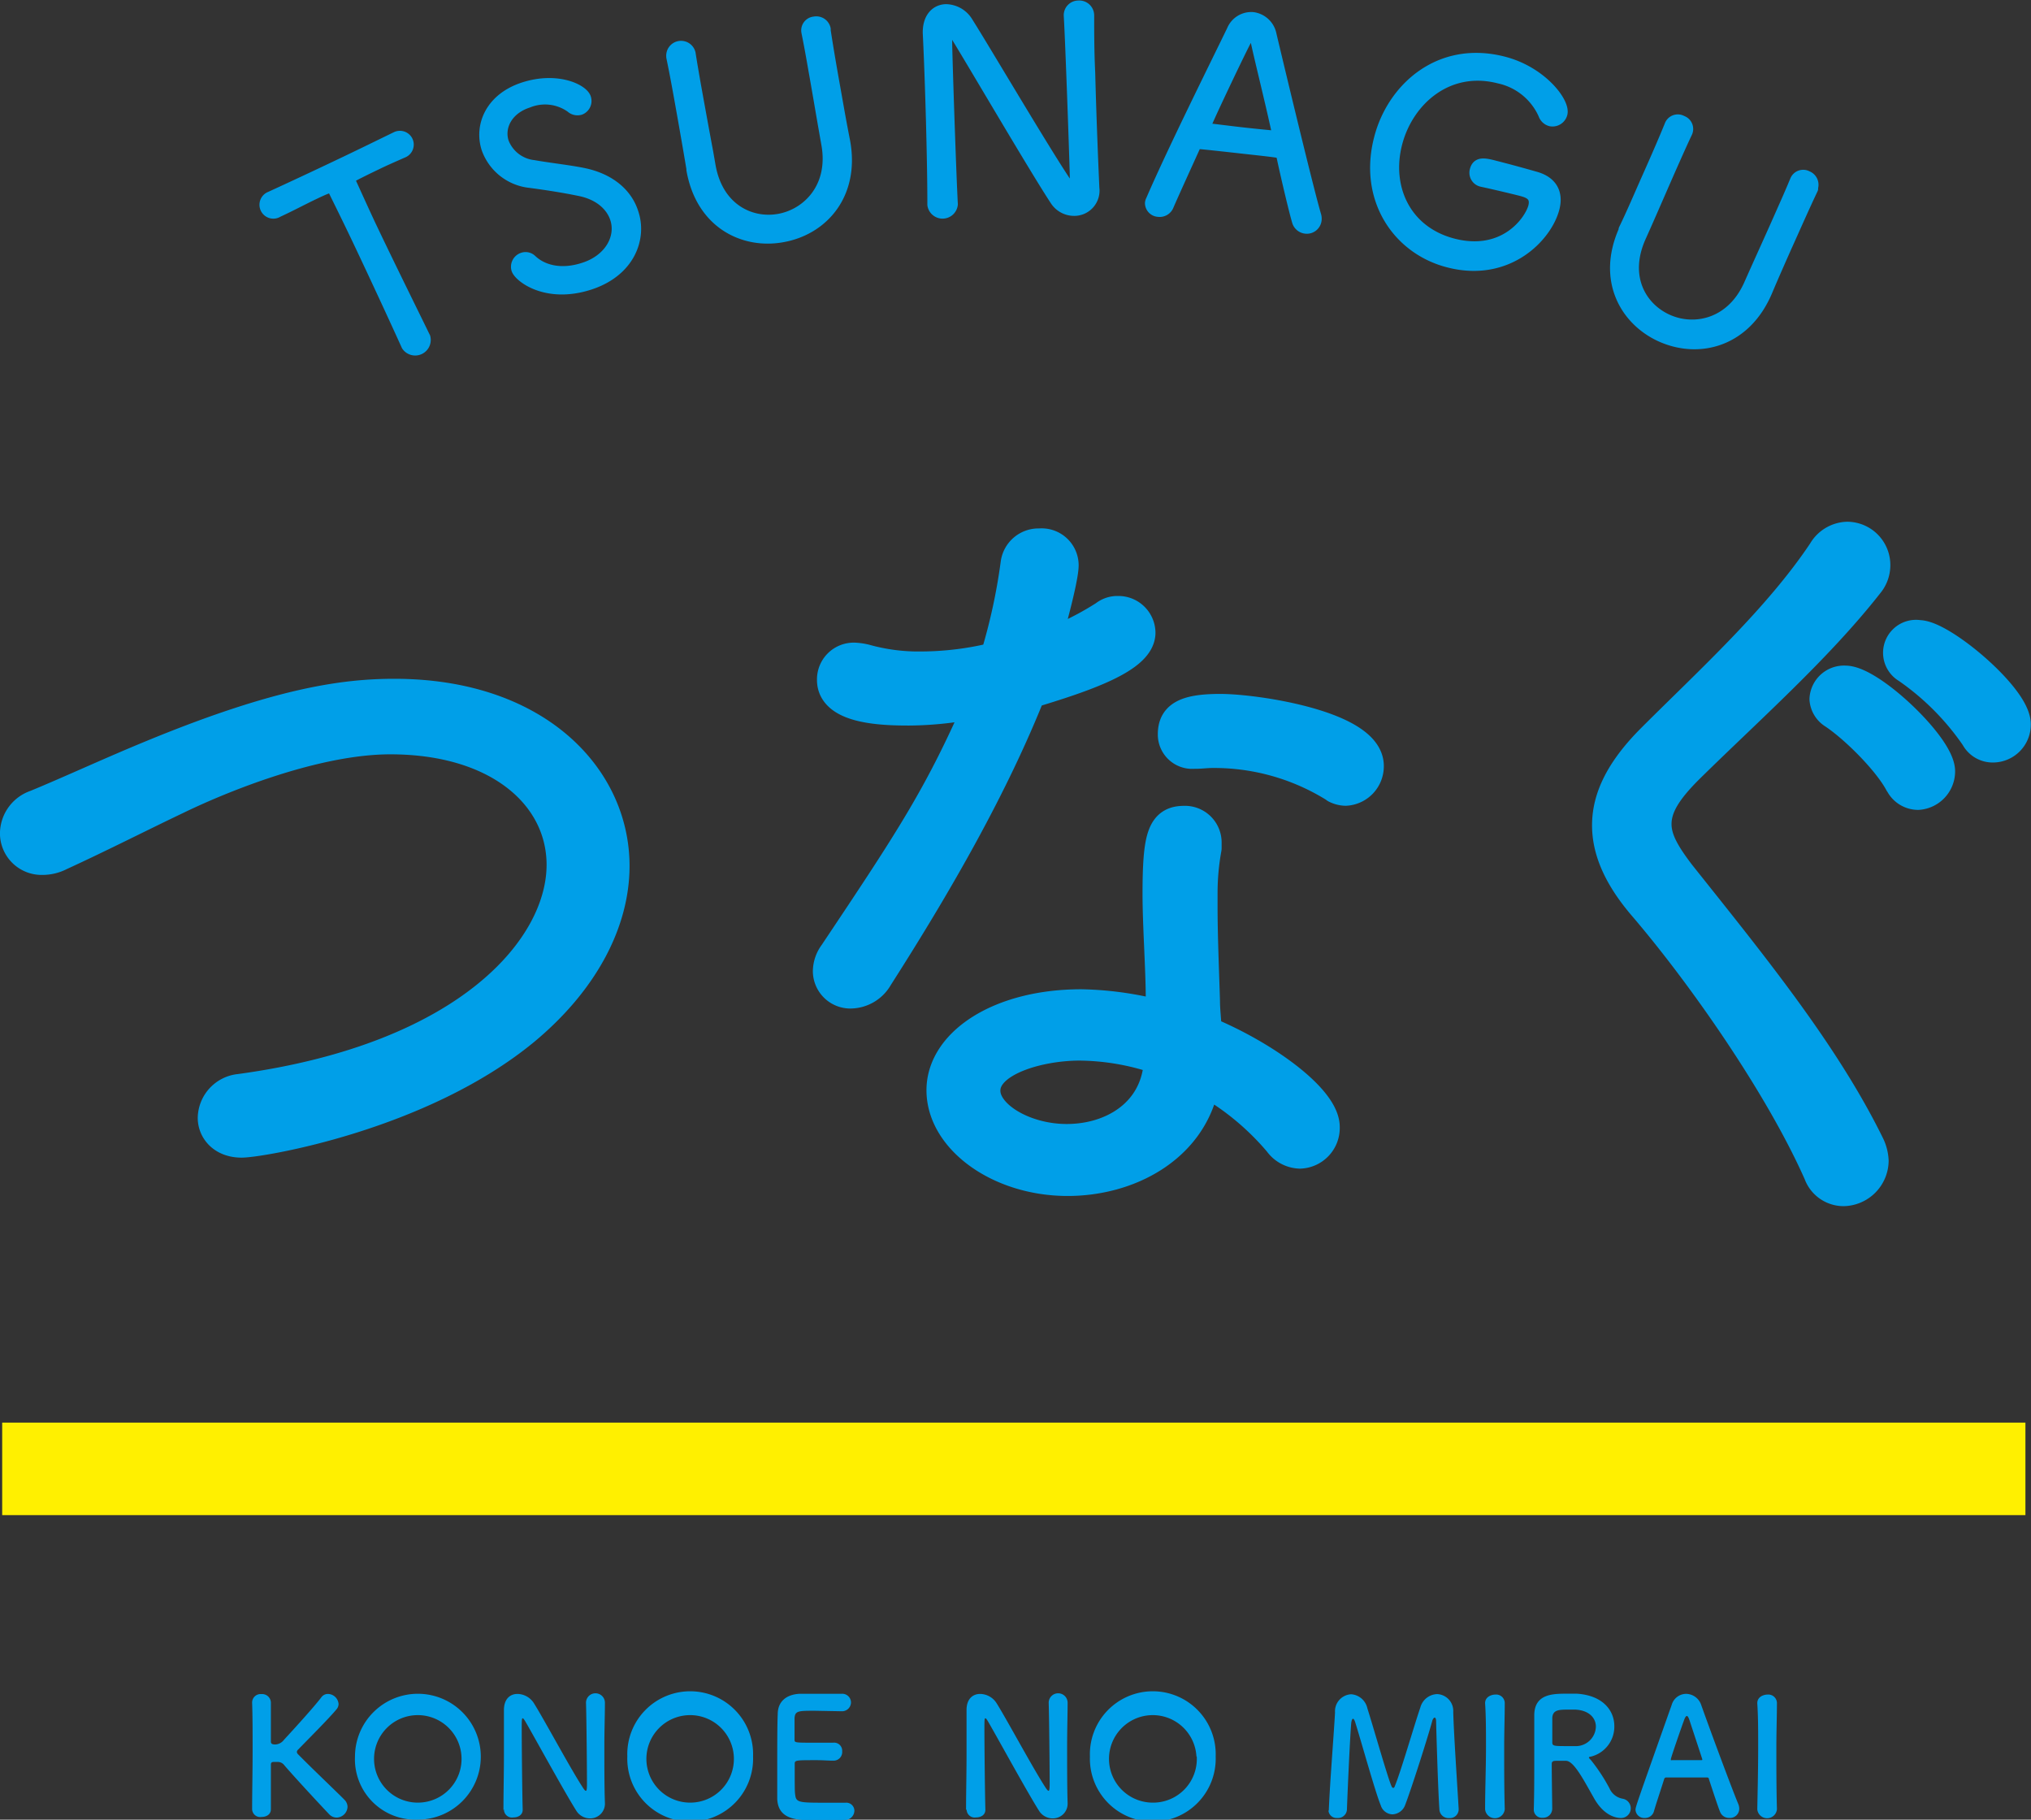 <?xml version="1.0" encoding="UTF-8"?> <svg xmlns="http://www.w3.org/2000/svg" viewBox="0 0 251.17 225.01"><rect x="0" y="0" width="251.17" height="225.01" fill="#333333" stroke="none"/><defs><style>.cls-1,.cls-2,.cls-4{fill:#009fe8;}.cls-1,.cls-2{stroke:#009fe8;stroke-linecap:round;stroke-linejoin:round;}.cls-1{stroke-width:4.29px;}.cls-2{stroke-width:1.43px;}.cls-3{fill:none;stroke:#fff000;stroke-width:11.44px;}</style></defs><g id="レイヤー_2" data-name="レイヤー 2"><g id="レイヤー_1-2" data-name="レイヤー 1"><path class="cls-1" d="M29.88,141c-2.19,0-3.28-1.39-3.28-2.78a3.39,3.39,0,0,1,3.08-3.28c28.53-3.88,40.06-17.7,40.06-28,0-8.65-7.85-15.81-21.47-15.81-9.34,0-21,4.77-26.54,7.46-4.58,2.18-9.45,4.67-14.42,6.95a4.48,4.48,0,0,1-2.08.5,3,3,0,0,1-3.09-3A3.47,3.47,0,0,1,4.53,99.8C8.9,98,14,95.62,19.34,93.44c15.31-6.27,23.26-7.36,29.43-7.36,17.39,0,26.94,10.14,26.94,21,0,6.76-3.68,14-11,20.09C51.85,137.77,32.07,141,29.88,141Z"></path><path class="cls-1" d="M112.43,87.57c-2.89,0-9.25-.1-9.25-3.48a2.4,2.4,0,0,1,2.49-2.48,6.82,6.82,0,0,1,1.29.19,24.48,24.48,0,0,0,7,.9,38.46,38.46,0,0,0,9.34-1.19,72.88,72.88,0,0,0,2.59-11.83,2.57,2.57,0,0,1,2.68-2.19,2.43,2.43,0,0,1,2.68,2.39c0,1.69-1.89,8.54-2.48,10.33a37,37,0,0,0,8-3.87,2.25,2.25,0,0,1,1.49-.5,2.44,2.44,0,0,1,2.49,2.39c0,2.88-6.56,5.16-13.52,7.25-4.58,11.53-11.33,23.36-18.89,35.19a3.66,3.66,0,0,1-3.08,1.89,2.49,2.49,0,0,1-2.59-2.48,3.44,3.44,0,0,1,.7-2c9.64-14.42,13.12-19.68,18.29-31.61A42.06,42.06,0,0,1,112.43,87.57Zm31.41,36.09c0-3.88-.4-9.15-.4-13.13,0-7.15.6-8.74,3-8.74a2.39,2.39,0,0,1,2.49,2.48v.6a31.12,31.12,0,0,0-.5,5.56v1.69c0,3.78.2,8.26.3,11.73,0,1.2.2,2.59.2,3.88,7.35,3,14.61,8.35,14.61,11.63a2.89,2.89,0,0,1-2.78,3,3.06,3.06,0,0,1-2.39-1.29,33.55,33.55,0,0,0-9.64-7.85l-.2,1.29c-1.69,7.26-9,11.23-16.5,11.23-8.35,0-15.31-5.07-15.31-10.93,0-5.67,7-10.34,17-10.34a40.58,40.58,0,0,1,10.14,1.49ZM133.5,129c-5,0-11.93,1.89-11.93,5.87,0,3.28,5,6.26,10.34,6.26s10.24-2.78,11.43-8a22.14,22.14,0,0,0,.4-2.29A31.1,31.1,0,0,0,133.5,129Zm31.81-31.81a28.42,28.42,0,0,0-15.41-4.37c-.69,0-1.39.1-2.08.1h-.2a2.1,2.1,0,0,1-2.29-2.09c0-1.79.89-2.88,5.57-2.88,4.47,0,18.09,2.09,18.09,6.76a2.74,2.74,0,0,1-2.59,2.78A2.61,2.61,0,0,1,165.31,97.21Z"></path><path class="cls-1" d="M225.17,145c-4.87-11-14.61-24.85-21.77-33.2-2.88-3.38-4.37-6.57-4.37-9.75,0-3.38,1.69-6.76,5.46-10.53,7.06-7.06,15.61-14.82,21.18-23.17a3.33,3.33,0,0,1,2.78-1.69,3.21,3.21,0,0,1,3.18,3.19,3.32,3.32,0,0,1-.79,2.18c-6.27,8-14.91,15.61-22.27,22.87-2.68,2.68-4,4.77-4,7,0,2,1.1,3.87,3,6.36,8.94,11.23,17.79,22.07,23.36,33.4a4.78,4.78,0,0,1,.49,1.89A3.52,3.52,0,0,1,228,147,3,3,0,0,1,225.17,145Zm10-48.31c-1.49-2.79-5.57-6.86-8.25-8.65a2.06,2.06,0,0,1-1-1.59,2.13,2.13,0,0,1,2.28-2c3,0,11.44,8,11.44,10.93A2.63,2.63,0,0,1,237.2,98,2.22,2.22,0,0,1,235.21,96.72ZM244.56,91A33.41,33.41,0,0,0,236,82.4a1.93,1.93,0,0,1,1.29-3.58C240,78.82,249,86.38,249,89.56a2.54,2.54,0,0,1-2.49,2.58A2.1,2.1,0,0,1,244.56,91Z"></path><path class="cls-2" d="M52.51,41.71a1.21,1.21,0,0,1-2.17,1v0c-1.24-2.75-3.83-8.36-6.08-13.1-1.18-2.48-2.29-4.72-3-6.16-.2-.44-.31-.5-2.39.49-1.33.63-3,1.52-4.52,2.22a1,1,0,0,1-1.45-.41,1,1,0,0,1,.56-1.37h0c1.9-.87,5.2-2.4,8.45-3.95C44.59,19.16,47.21,17.87,49,17l0,0a1,1,0,0,1,1.36.46,1,1,0,0,1-.47,1.32l0,0c-1.16.51-2.29,1-3.25,1.47-1.49.71-2.62,1.28-3.07,1.53-.28.14-.47.3-.27.7C44,24,44.89,26,45.93,28.2c2.3,4.83,5.12,10.52,6.56,13.48Z"></path><path class="cls-2" d="M72.87,35.14c-5.3,1.7-8.63-.94-8.92-1.85a1.1,1.1,0,0,1,.75-1.36,1,1,0,0,1,1,.24c1.5,1.42,3.88,1.88,6.53,1,3.13-1,4.72-3.71,3.93-6.16-.51-1.57-2-3-4.51-3.49-2-.41-4-.72-6.1-1a6.32,6.32,0,0,1-5.3-4.17c-.9-2.81.47-6.17,4.55-7.48s7.25.23,7.58,1.27a1.09,1.09,0,0,1-.64,1.36,1.14,1.14,0,0,1-1.1-.26,5.58,5.58,0,0,0-5.32-.63c-2.67.86-3.72,3.11-3.1,5a4.58,4.58,0,0,0,3.78,2.9c1.72.31,4.37.61,6,.94,3.5.68,5.53,2.62,6.24,4.85C79.31,29.4,77.86,33.54,72.87,35.14Z"></path><path class="cls-2" d="M102,3.68c.46,3,.89,5.39,1.31,7.75.34,1.92.67,3.82,1.09,5.94,1.27,6.56-2.61,11-7.68,11.88-4.69.84-9.94-1.61-11.12-8.26l0-.14c-.37-2.23-.78-4.56-1.2-6.93s-.83-4.66-1.29-6.87V7a1.12,1.12,0,0,1,2.2-.39v0c.2,1.29.43,2.6.66,3.92.5,2.77,1,5.53,1.52,8.3l.3,1.72c.94,5.27,5,7.24,8.56,6.6s6.88-4,5.94-9.31c-.54-3-1.06-6.16-1.61-9.23-.27-1.55-.54-3.07-.85-4.59V4a1,1,0,0,1,.89-1.24,1.09,1.09,0,0,1,1.3.85Z"></path><path class="cls-2" d="M135.26,23.44a2.41,2.41,0,0,1-2.4,2.54,2.72,2.72,0,0,1-2.33-1.28C128,20.86,120.22,7.55,118.28,4.42c-.25-.41-.57-.67-.81-.67-.48,0-.46.49-.4,2.89.12,4.39.48,15.05.67,18.62v0a1.18,1.18,0,0,1-2.34.06v0c0-3.16-.08-6.76-.17-10.26-.11-4-.25-7.95-.4-11V4c0-1.85,1-2.74,2.15-2.77a3.15,3.15,0,0,1,2.65,1.54c2.22,3.51,9.63,16.11,12.28,20a1,1,0,0,0,.69.53c.45,0,.43-.67.41-1.7-.1-3.66-.55-16.38-.74-19.63v0a1.1,1.1,0,0,1,1.1-1.19,1.13,1.13,0,0,1,1.23,1.13v0c0,2,0,4.46.13,7.14.13,5.1.36,10.83.52,14.39Z"></path><path class="cls-2" d="M161.47,28.18a1.16,1.16,0,0,1-1-.9c-.3-1-1.2-4.7-1.91-8-.07-.28-.16-.43-.5-.47-.54-.1-2.18-.28-3.92-.47-2.42-.27-5.11-.57-5.83-.62a.53.53,0,0,0-.56.36c-1.19,2.63-2.6,5.71-3.3,7.33a1.11,1.11,0,0,1-1.19.69,1,1,0,0,1-.95-1,1,1,0,0,1,.11-.34c2.59-6,7.8-16.46,10-21a2.51,2.51,0,0,1,2.52-1.55,2.61,2.61,0,0,1,2.22,2.11c1.55,6.52,4.67,19.47,5.52,22.33a1.34,1.34,0,0,1,.05.52A1.12,1.12,0,0,1,161.47,28.18ZM158,16.43c-.7-3.33-2.23-9.44-2.59-11.2-.11-.53-.32-.8-.6-.83s-.57.21-.84.74C153,7,149,15.43,149,15.7s.08.22.35.25c.68.07,2.52.31,4.29.51s3.55.36,4.06.42c.24,0,.32,0,.33-.14A1.09,1.09,0,0,0,158,16.43Z"></path><path class="cls-2" d="M183.23,22.38a1.05,1.05,0,0,1-.75-1.33c.26-1,1.13-.81,2.49-.45,1.66.42,3.58.95,4.87,1.32,2.08.57,2.78,2,2.31,3.82-.9,3.49-5.7,8.52-13,6.63-6.29-1.61-10.43-7.81-8.53-15.19C172.18,11,178,5.65,185.94,7.7c4.69,1.21,7.55,5,7.19,6.35a1.17,1.17,0,0,1-1.38.85,1.21,1.21,0,0,1-.8-.77,7.9,7.9,0,0,0-5.57-4.52c-6.31-1.62-11.29,2.73-12.68,8.12s1,10.91,7,12.47c6.31,1.62,9.49-2.77,10-4.6.4-1.56-.79-1.87-1.72-2.11-1.2-.3-3.17-.77-4.71-1.1Z"></path><path class="cls-2" d="M224.13,23.34c-1.29,2.73-2.27,5-3.25,7.15-.79,1.79-1.57,3.54-2.41,5.53-2.62,6.16-8.31,7.65-13,5.57-4.35-1.94-7.33-6.9-4.59-13.08l0-.12c1-2.06,1.91-4.22,2.89-6.42s1.91-4.32,2.77-6.42v0A1,1,0,0,1,208,15a1,1,0,0,1,.58,1.38v0c-.56,1.18-1.1,2.4-1.65,3.63-1.14,2.57-2.25,5.15-3.39,7.73l-.71,1.59c-2.17,4.9.06,8.77,3.41,10.26s7.95.52,10.13-4.4c1.25-2.82,2.57-5.69,3.83-8.55.64-1.44,1.27-2.85,1.86-4.28l0,0a1,1,0,0,1,1.43-.52,1.08,1.08,0,0,1,.6,1.43Z"></path><line class="cls-3" x1="0.27" y1="181.63" x2="250.48" y2="181.63"></line><path class="cls-4" d="M31.18,223.82c0-2.13.06-4.8.06-7.32,0-2.26,0-4.4-.06-5.93a1.05,1.05,0,0,1,1.15-1.09,1.08,1.08,0,0,1,1.17,1.05v0c0,.81,0,1.59,0,2.3,0,1.09,0,2,0,2.48,0,.18,0,.4.53.4a1.41,1.41,0,0,0,1.09-.58c1.45-1.57,3.79-4.15,4.61-5.24a1,1,0,0,1,.83-.43,1.35,1.35,0,0,1,1.31,1.23,1,1,0,0,1-.22.63c-.89,1.09-3.35,3.55-4.76,5a.48.48,0,0,0-.18.32.51.51,0,0,0,.18.31c1.72,1.75,5.41,5.26,5.75,5.64a1.26,1.26,0,0,1,.34.83,1.39,1.39,0,0,1-1.35,1.33,1.27,1.27,0,0,1-.91-.4c-.68-.71-4.09-4.36-5.56-6.07a1,1,0,0,0-.85-.41l-.42,0c-.17,0-.39,0-.39.33,0,.52,0,1.59,0,2.9,0,.81,0,1.7,0,2.62v0c0,.65-.56.95-1.15.95a1,1,0,0,1-1.17-1Z"></path><path class="cls-4" d="M43.9,217.19A7.78,7.78,0,1,1,51.66,225,7.47,7.47,0,0,1,43.9,217.19Zm13.17,0a5.41,5.41,0,1,0-5.41,5.71A5.4,5.4,0,0,0,57.07,217.19Z"></path><path class="cls-4" d="M62.26,223.82c0-2.07.06-4.51.06-6.83,0-2,0-3.94,0-5.45v-.08c0-1.41.79-2,1.67-2a2.45,2.45,0,0,1,2,1.09c1.27,2,4.64,8.31,6.17,10.61.12.18.22.28.29.28s.14-.06.14-.84c0-1.9-.06-8.19-.12-10.05a1.17,1.17,0,0,1,2.34,0v0c0,1.41-.07,3.37-.07,5.39,0,2.56,0,5.2.07,7v0a1.82,1.82,0,0,1-1.84,1.91,2,2,0,0,1-1.73-1c-1.42-2.24-5.19-9.13-6.28-11-.08-.12-.22-.38-.32-.38s-.12.2-.12,1.13c0,2.09.06,8.05.12,10.18v0c0,.65-.56.95-1.15.95a1,1,0,0,1-1.17-1Z"></path><path class="cls-4" d="M77.58,217.19a7.78,7.78,0,1,1,15.55,0,7.78,7.78,0,1,1-15.55,0Zm13.17,0a5.41,5.41,0,1,0-5.41,5.71A5.4,5.4,0,0,0,90.75,217.19Z"></path><path class="cls-4" d="M100.76,211.54c-2,0-2.44,0-2.5.91,0,.48,0,1.47,0,2.64,0,.4,0,.4,2.5.4.93,0,1.9,0,2.26,0a1,1,0,0,1,1.13,1.07,1.06,1.06,0,0,1-1.07,1.15h-.1c-.5,0-1.27-.06-2-.06-2.5,0-2.7,0-2.7.44,0,3,0,3.47.06,3.82.1.92.42,1,3.27,1,1.19,0,2.48,0,2.86,0h.1a1,1,0,0,1,1.09,1,1.17,1.17,0,0,1-1.27,1.13c-.26,0-1.43,0-2.6,0s-2.32,0-2.58,0c-1.86-.14-3-.8-3.09-2.58,0-.85,0-2.34,0-4,0-2.46,0-5.21.06-6.48,0-1.61,1.09-2.46,2.73-2.54.36,0,1.51,0,2.64,0s2.26,0,2.56,0a1.08,1.08,0,0,1,1.13,1.07,1.11,1.11,0,0,1-1.19,1.09Z"></path><path class="cls-4" d="M119.47,223.82c0-2.07.06-4.51.06-6.83,0-2,0-3.94,0-5.45v-.08c0-1.41.79-2,1.68-2a2.44,2.44,0,0,1,2,1.09c1.27,2,4.64,8.31,6.17,10.61.13.18.23.28.29.28s.14-.06.14-.84c0-1.9-.06-8.19-.12-10.05a1.17,1.17,0,0,1,2.34,0v0c0,1.41-.06,3.37-.06,5.39,0,2.56,0,5.2.06,7v0a1.82,1.82,0,0,1-1.84,1.91,2,2,0,0,1-1.73-1c-1.42-2.24-5.19-9.13-6.28-11-.08-.12-.22-.38-.32-.38s-.12.2-.12,1.13c0,2.09.06,8.05.12,10.18v0c0,.65-.56.95-1.15.95a1,1,0,0,1-1.17-1Z"></path><path class="cls-4" d="M134.79,217.19a7.78,7.78,0,1,1,15.55,0,7.78,7.78,0,1,1-15.55,0Zm13.17,0a5.41,5.41,0,1,0-5.41,5.71A5.4,5.4,0,0,0,148,217.19Z"></path><path class="cls-4" d="M164.33,223.88c.14-3.53.61-9.19.77-12.12a2.11,2.11,0,0,1,2-2.26,2.21,2.21,0,0,1,2,1.74c.77,2.42,2.54,8.67,3,9.66.06.12.12.18.2.18s.14-.06.18-.18c.77-1.86,2.38-7.46,3.17-9.76a2.23,2.23,0,0,1,2.07-1.66,2.08,2.08,0,0,1,2,2.2c.06,2.6.51,9.16.67,12v.08a1.08,1.08,0,0,1-1.17,1.05,1.12,1.12,0,0,1-1.21-1.05c-.2-2.88-.41-10.89-.41-10.89,0-.34-.08-.48-.18-.48s-.24.18-.3.42c-.44,1.67-2.52,8.23-3.35,10.39a1.75,1.75,0,0,1-1.57,1.15,1.57,1.57,0,0,1-1.45-1.13c-.65-1.54-2.42-7.93-3.17-10.31-.08-.24-.18-.38-.26-.38s-.18.16-.22.58c-.15,1.78-.43,7.91-.53,10.69a1.11,1.11,0,0,1-1.21,1,1,1,0,0,1-1.07-.91Z"></path><path class="cls-4" d="M186.09,223.72a1.22,1.22,0,0,1-2.43,0v0c0-2.42.11-5.12.11-7.72,0-1.92,0-3.75-.11-5.39,0-.85.87-1.07,1.24-1.07a1.07,1.07,0,0,1,1.19,1v0c0,1.68-.07,3.57-.07,5.53,0,2.52,0,5.14.07,7.62Z"></path><path class="cls-4" d="M193.67,217.73l-1.11,0c-.38,0-.66,0-.66.38,0,1.52.06,4.83.06,5.55a1.12,1.12,0,0,1-1.19,1.11,1,1,0,0,1-1.09-1v0c.06-1.87.06-4.27.06-6.49,0-4.36,0-4.44,0-5.27.06-2.58,2.36-2.58,4.05-2.58.47,0,.93,0,1.23,0,3.27.22,4.62,2.14,4.62,4a3.81,3.81,0,0,1-2.94,3.79c-.14,0-.2.06-.2.12s.14.18.28.34a22.17,22.17,0,0,1,2.26,3.45,2.19,2.19,0,0,0,1.65,1.29,1.2,1.2,0,0,1-.24,2.38c-.32,0-2-.06-3.35-2.5C195.83,220.07,194.64,217.75,193.67,217.73Zm3.69-4.23c0-1-.76-2-2.52-2.1-.26,0-.62,0-1,0-1.09,0-1.81.06-1.87,1,0,.48,0,1.91,0,3.08,0,.41.26.43,1.67.43.51,0,1,0,1.39,0A2.48,2.48,0,0,0,197.36,213.5Z"></path><path class="cls-4" d="M213.87,224.79a1.18,1.18,0,0,1-1.15-.75c-.24-.58-.77-2.19-1.39-4.07,0-.12-.1-.18-.22-.18-.33,0-1.15,0-2.06,0-1.21,0-2.56,0-3,0a.25.25,0,0,0-.24.18c-.5,1.59-1,3.05-1.27,4a1.14,1.14,0,0,1-1.13.83,1.08,1.08,0,0,1-1.15-1c0-.36.06-.52,4.48-13a1.87,1.87,0,0,1,1.77-1.35,2,2,0,0,1,1.88,1.39c1.29,3.63,3.91,10.65,4.58,12.23a1.58,1.58,0,0,1,.12.58A1.14,1.14,0,0,1,213.87,224.79Zm-3.37-7.32c-.62-1.9-1.23-3.73-1.55-4.72-.12-.36-.22-.56-.34-.56s-.23.18-.37.58c-.3.81-1.61,4.58-1.61,4.76s0,.12.16.12l1.86,0,1.71,0c.12,0,.16,0,.16-.08A.22.22,0,0,0,210.5,217.47Z"></path><path class="cls-4" d="M219.75,223.72a1.22,1.22,0,0,1-2.43,0v0c.05-2.42.11-5.12.11-7.72,0-1.92,0-3.75-.11-5.39,0-.85.87-1.07,1.24-1.07a1.07,1.07,0,0,1,1.19,1v0c0,1.68-.07,3.57-.07,5.53,0,2.52,0,5.14.07,7.62Z"></path></g></g></svg> 